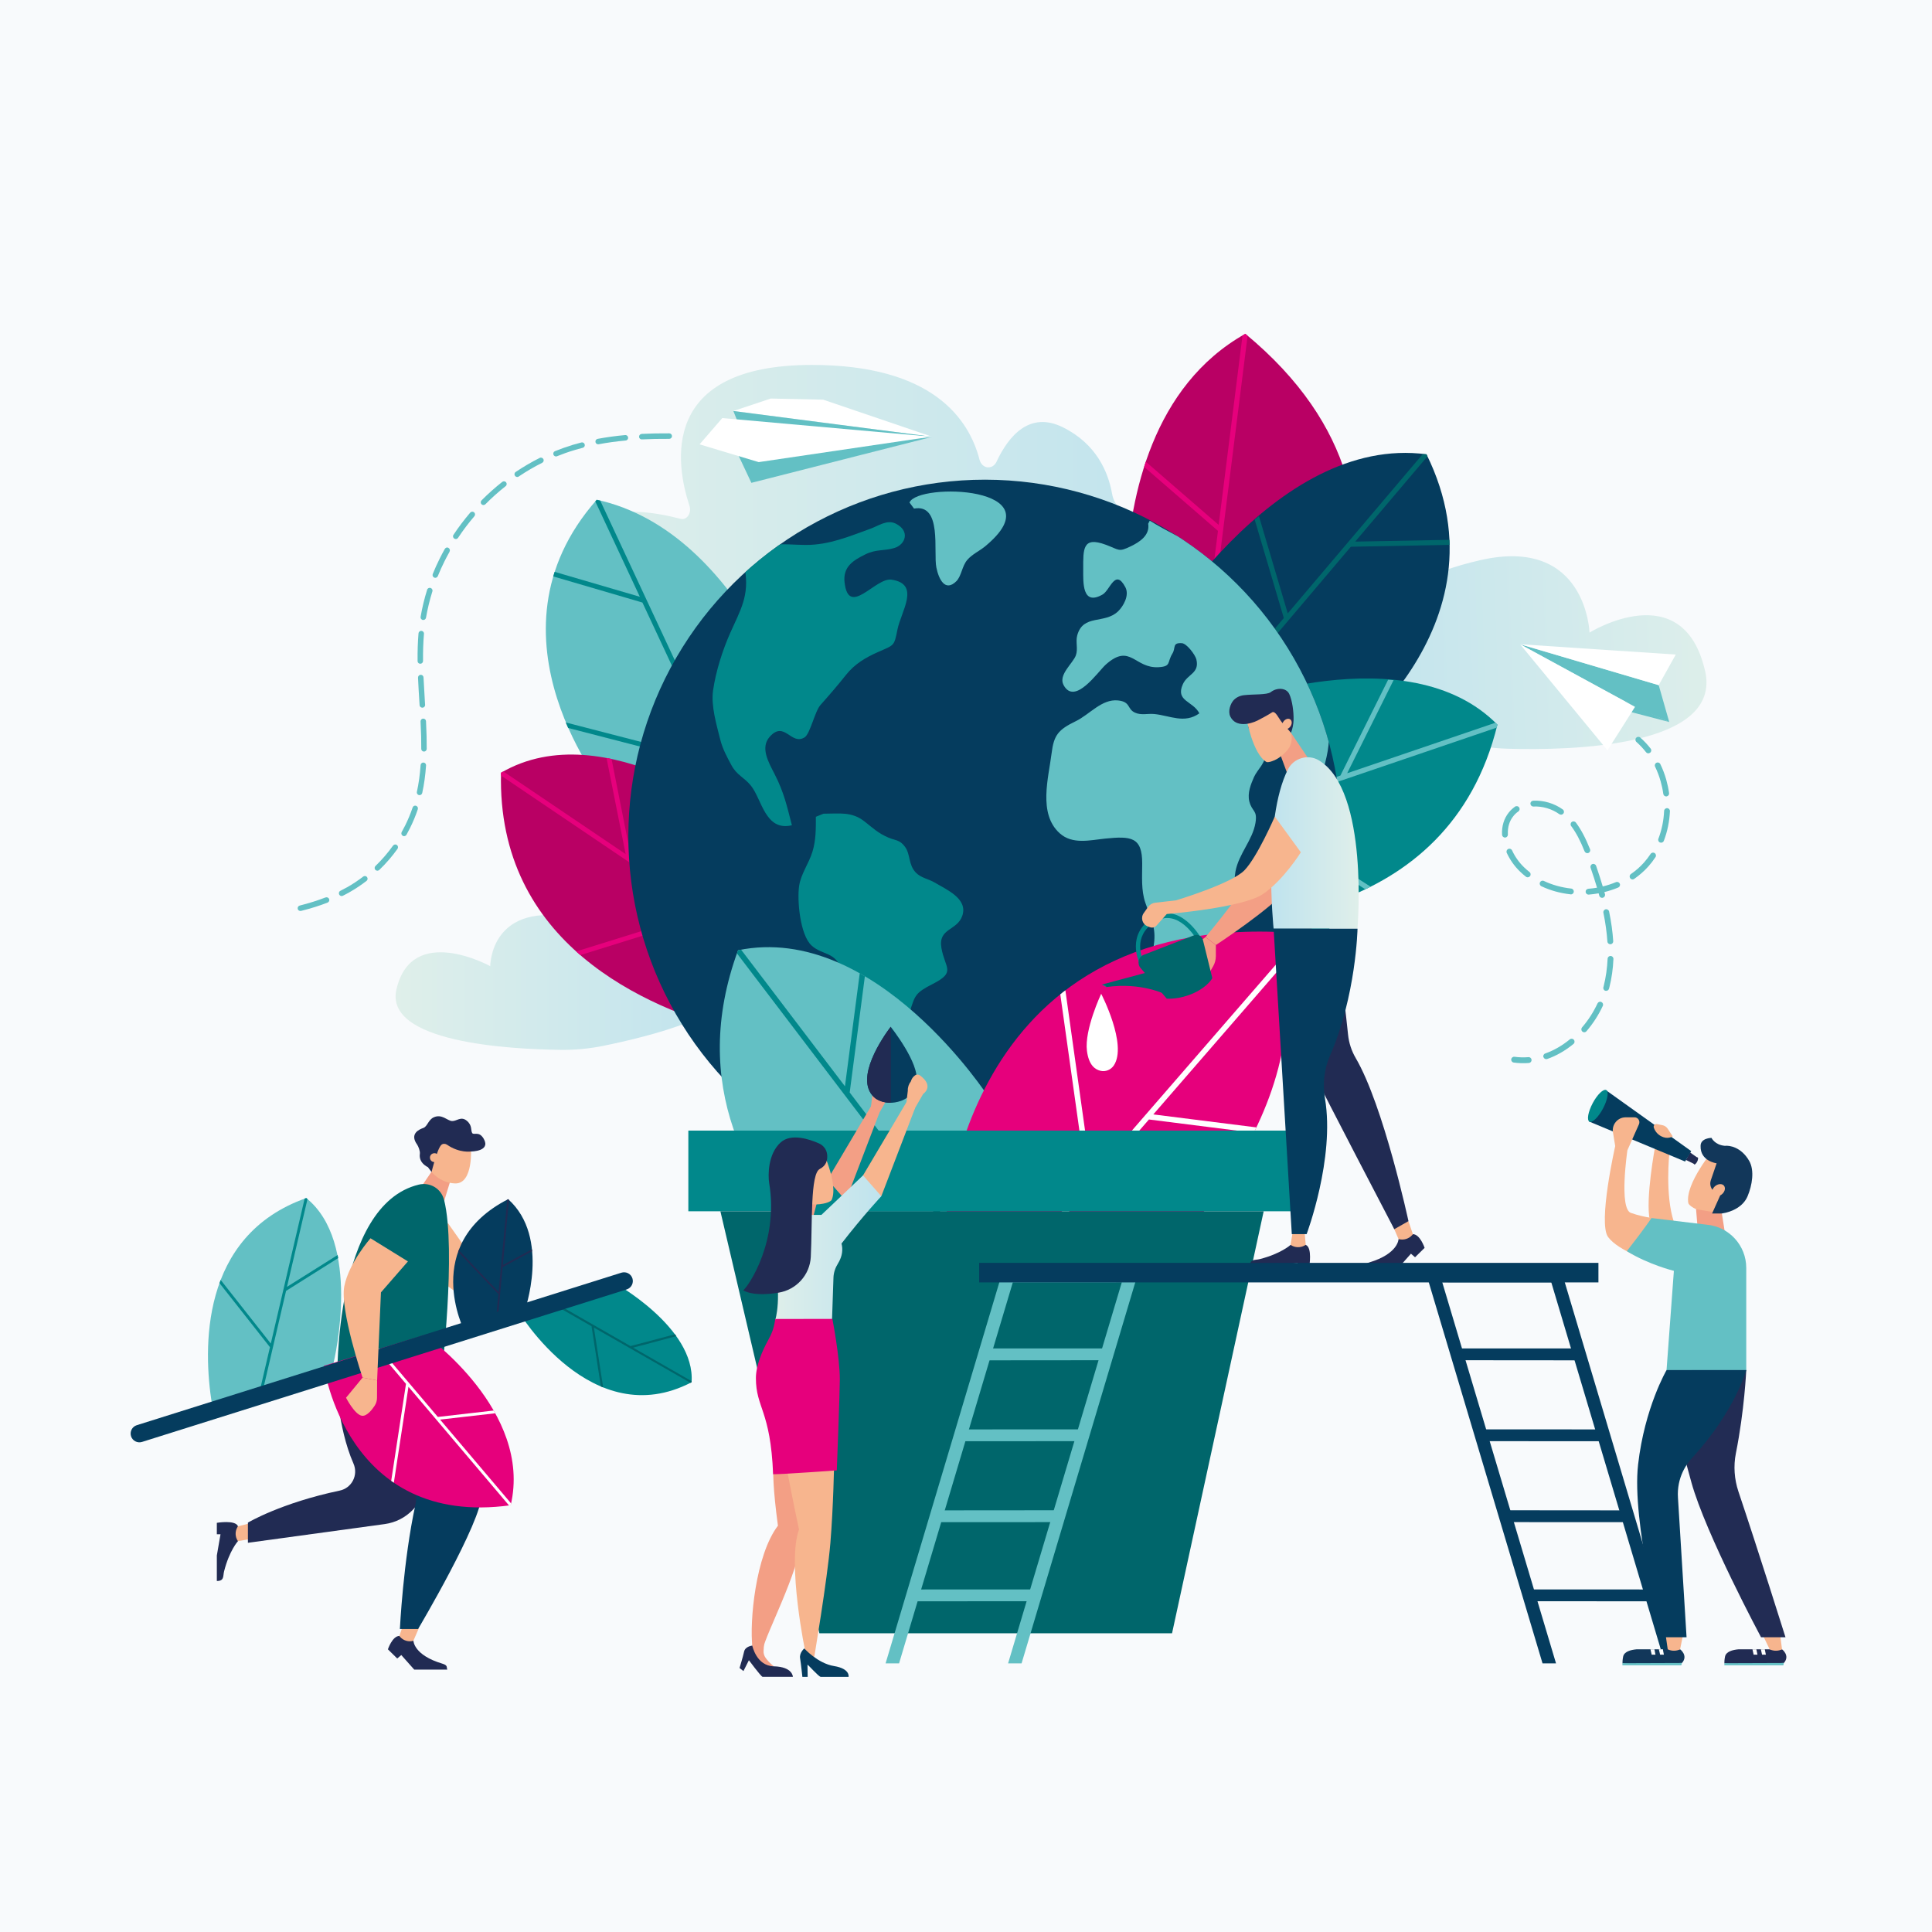 <?xml version="1.0" encoding="UTF-8"?><svg id="Capa_2" xmlns="http://www.w3.org/2000/svg" xmlns:xlink="http://www.w3.org/1999/xlink" viewBox="0 0 358 358"><defs><style>.cls-1{fill:#053c5e;}.cls-2{fill:#fff;}.cls-3{fill:url(#_åçûìÿííûé_ãðàäèåíò_8);}.cls-4{fill:#f39f85;}.cls-5{fill:#e6007c;}.cls-6{clip-path:url(#clippath-2);}.cls-7{fill:url(#_åçûìÿííûé_ãðàäèåíò_8-4);}.cls-8{fill:#12375a;}.cls-9{fill:#00666b;}.cls-10{clip-path:url(#clippath-1);}.cls-11{fill:#01888b;}.cls-12{fill:#63c0c4;}.cls-13{fill:url(#_åçûìÿííûé_ãðàäèåíò_8-3);}.cls-14{fill:#212b53;}.cls-15{fill:#222c54;}.cls-16{fill:#b90064;}.cls-17{clip-path:url(#clippath);}.cls-18{fill:url(#_åçûìÿííûé_ãðàäèåíò_8-2);}.cls-19{fill:#f7b58e;}.cls-20{fill:url(#_åçûìÿííûé_ãðàäèåíò_12);}.cls-21{fill:#f8fafc;}</style><linearGradient id="_åçûìÿííûé_ãðàäèåíò_8" x1="352.62" y1="90.46" x2="471.49" y2="90.46" gradientTransform="translate(-247.76)" gradientUnits="userSpaceOnUse"><stop offset="0" stop-color="#dfefea"/><stop offset="1" stop-color="#bfe3ee"/></linearGradient><linearGradient id="_åçûìÿííûé_ãðàäèåíò_8-2" x1="73.31" y1="182.04" x2="135.32" y2="182.04" gradientTransform="matrix(1, 0, 0, 1, 0, 0)" xlink:href="#_åçûìÿííûé_ãðàäèåíò_8"/><linearGradient id="_åçûìÿííûé_ãðàäèåíò_8-3" x1="-6717.33" y1="-34.34" x2="-6645.92" y2="-34.34" gradientTransform="translate(-6791.34 -136.48) rotate(-177.57) scale(1.06 -1.24) skewX(-5.26)" xlink:href="#_åçûìÿííûé_ãðàäèåíò_8"/><clipPath id="clippath"><circle class="cls-1" cx="182.51" cy="154.96" r="66.07" transform="translate(21.36 332.03) rotate(-88.03)"/></clipPath><clipPath id="clippath-1"><path class="cls-12" d="M183.26,203.4s-21.01-32.56-46.5-27.32c-18.32,49.88,43.84,76.7,43.84,76.7l2.66-49.39Z"/></clipPath><clipPath id="clippath-2"><path class="cls-5" d="M212.12,236.52s35.48-31.18,24.05-63.85c-59.52-1.9-61.22,56.64-61.22,56.64l37.17,7.21Z"/></clipPath><linearGradient id="_åçûìÿííûé_ãðàäèåíò_12" x1="235.54" y1="156.2" x2="251.77" y2="156.2" gradientTransform="matrix(1, 0, 0, 1, 0, 0)" gradientUnits="userSpaceOnUse"><stop offset="0" stop-color="#bfe3ee"/><stop offset="1" stop-color="#dfefea"/></linearGradient><linearGradient id="_åçûìÿííûé_ãðàäèåíò_8-4" x1="142.98" y1="233.16" x2="163.31" y2="233.16" gradientTransform="matrix(1, 0, 0, 1, 0, 0)" xlink:href="#_åçûìÿííûé_ãðàäèåíò_8"/></defs><g id="Capa_1-2"><g><rect class="cls-21" width="358" height="358"/><g><path class="cls-3" d="M104.86,113.29h116.07s6.29-9.73,0-16.28c-3.47-3.61-7.58-3.24-10.56-2.18-1.94,.69-3.88-.91-4.3-3.33-.71-4-2.88-9.24-9.13-12.33-6.15-3.04-10.04,1.6-12.28,6.38-.74,1.57-2.71,1.34-3.16-.39-1.95-7.54-8.74-17.54-31.05-17.54-28.38,0-25.22,18.44-22.69,26.11,.44,1.33-.49,2.71-1.64,2.41-4.38-1.14-12.5-2.63-16.15,.87-5.12,4.91-5.12,16.28-5.12,16.28Z"/><path class="cls-18" d="M73.46,183.34c-2.26,9.83,20.92,11.09,30.47,11.2,2.65,.03,5.28-.22,7.88-.75,8.08-1.64,25.76-5.94,23.28-11.79-3.2-7.55-12.81-2.28-12.81-2.28,0,0,1.21-5.7-15.15-9.46-16.35-3.76-16.29,8.77-16.29,8.77,0,0-14.54-8.04-17.38,4.31Z"/><path class="cls-13" d="M315.95,124.28c3.26,14.19-24.92,14.8-36.55,14.46-3.23-.09-6.45-.59-9.64-1.48-9.93-2.76-31.7-9.84-28.98-18.08,3.51-10.64,15.49-2.61,15.49-2.61,0,0-1.76-8.22,17.97-12.76,19.73-4.54,20.3,13.41,20.3,13.41,0,0,17.3-10.76,21.4,7.06Z"/><g><g><path class="cls-16" d="M230.76,61.85c-17.22,9.67-21.35,30.15-22.07,43.85,3.84,3.03,6.27,6.89,8.27,11.37-.45-1.09-.9-2.18-1.36-3.27,1.99,4.57,4.44,8.81,6.61,13.22l16.15,9.49s33.69-40.53-7.61-74.67Z"/><path class="cls-5" d="M212.01,86.51l13.68,11.86h0l-3.58,28.43c.04,.08,.08,.15,.11,.23l.74,.44,1.81-14.34,26.22-17.61c-.04-.34-.09-.69-.14-1.03l-25.93,17.42,6.26-49.69c-.14-.12-.28-.24-.43-.36h0c-.17,.1-.34,.2-.51,.3l-4.42,35.1-13.51-11.71c-.11,.32-.21,.64-.31,.96Z"/></g><g><path class="cls-1" d="M264.33,84.18c-28.09-3.71-50.65,33.39-55.27,41.61,2.81,5.5,5.89,10.79,7.76,16.87,.33,1.06,.59,2.14,.81,3.23l29.36-6.4s33.2-23.14,17.34-55.31Z"/><path class="cls-9" d="M228,127.64l22.31-26.33,18.29-.35v-.44c-.01-.16-.02-.33-.02-.49l-17.46,.33,13.39-15.8c-.06-.13-.12-.25-.18-.38-.24-.01-.47-.02-.71-.02l-25,29.5-5.34-18.02c-.26,.21-.53,.42-.79,.63l5.4,18.25-21.89,25.83c.12,.34,.25,.67,.36,1.02l10.84-12.79,30.71,.4c.24-.3,.49-.61,.73-.92l-30.66-.4Z"/></g><g><path class="cls-11" d="M277.48,134.29c-16.64-16.96-50.97-3.51-50.97-3.51l-2.39,.37c.67,1.58,1.28,3.19,1.79,4.86,2.49,8.08,1.79,17.31-2.25,24.76-1.9,3.5-4.42,6.33-7.34,8.65,10.44,1.96,21.35,1.23,31.64-2.52,12.98-4.72,25-14.2,29.51-32.61Z"/><path class="cls-12" d="M277.34,134.83c.05-.18,.09-.36,.14-.54h0c-.12-.13-.25-.24-.37-.37l-27.48,9.36,8.6-17.25c-.34-.03-.67-.05-1.01-.07l-8.84,17.75-21.43,7.3c-.06,.35-.11,.7-.18,1.05l4.1-1.4,22.13,14.13c.33-.16,.66-.32,.98-.48l-21.98-14.04,45.36-15.45Z"/></g></g><g><g><path class="cls-12" d="M149.14,136.92s-11.11-38.35-38.56-44.32c-22.38,25.32,2.06,54.57,2.06,54.57l30.96,16.14,5.54-26.39Z"/><path class="cls-11" d="M135.95,110.7l-9.32,15.06-15.41-33c-.22-.05-.43-.11-.65-.15-.09,.1-.17,.2-.26,.3l8.25,17.67-15.79-4.62c-.05,.15-.09,.3-.14,.45l-.12,.4,16.53,4.84,13.76,29.45-27.97-7.23c.14,.35,.29,.69,.44,1.02l28.01,7.24,9.77,20.92,.52,.27,.18-.85-16.7-35.75,9.43-15.25c-.18-.26-.37-.51-.56-.77Z"/></g><g><path class="cls-16" d="M138.26,152.63l5.97,21.36c-3.94,2.8-6.85,8.05-7.56,12.7-.24,1.55-.27,3.04-.13,4.49-17.05-4.41-44.51-16.41-43.7-47.99,19.32-11.3,45.42,9.44,45.42,9.44Z"/><path class="cls-5" d="M93.27,142.95l22.66,15.31-3.54-17.81c.31,.06,.62,.12,.93,.19l3.64,18.32,25.06,16.94c-.2,.21-.4,.43-.6,.66l-10.26-6.94-23.62,7.36c-.26-.22-.52-.45-.77-.68l23.46-7.31-37.4-25.28c0-.17,0-.35,0-.52h0c.14-.08,.29-.16,.43-.24Z"/></g></g><g><circle class="cls-1" cx="182.51" cy="154.96" r="66.07" transform="translate(21.36 332.03) rotate(-88.03)"/><g class="cls-17"><g><path class="cls-11" d="M138.02,105.44c.88,4.89-.83,7.64-2.68,11.78-1.46,3.27-2.71,7.23-3.21,10.73-.41,2.87,.67,6.42,1.34,9.12,.42,1.68,1.24,3.19,2.04,4.68,1.04,1.94,2.37,2.26,3.64,3.84,2.03,2.51,2.64,8.52,7.59,7.33-.94-3.59-1.42-6-3.23-9.53-1.07-2.09-2.69-4.84-.88-6.87,2.75-3.09,3.96,1.71,6.48,.1,1.01-.65,1.89-4.83,2.92-5.98,1.7-1.91,3.17-3.61,4.74-5.59,1.57-1.98,3.58-3.19,5.89-4.21,3.06-1.36,3.01-1.04,3.64-4.19,.67-3.37,4.33-8.44-1.11-9.24-2.96-.44-7.92,7.07-8.69,.54-.35-2.94,1.61-4.12,3.86-5.23,2.04-1,3.46-.59,5.38-1.18,2.07-.64,2.94-3.18,.22-4.52-1.6-.79-3.2,.43-4.68,.96-3.99,1.43-7.6,3-11.97,3-3.85,0-9.67-1.15-10.99,3.64"/><path class="cls-11" d="M151.18,151.35c0,2.24,.02,4.31-.62,6.43-.66,2.2-2.11,4.07-2.47,6.31-.43,2.69,.17,9.16,2.28,11.1,2.04,1.88,4.43,1.07,5.58,4.55,.57,1.73,.27,3.95,.54,5.76,.55,3.71,.75,7.38,1.13,11.19,.27,2.74,3.3,12.84,6.42,12.53,.87-2.39-.2-4.12-.88-6.36-.96-3.14-.23-4.58,1.4-7.27,1.48-2.44,3.14-5.32,3.99-8,1-3.14,.98-3.58,4.32-5.28,4.32-2.2,2.23-2.9,1.58-6.62-.66-3.75,2.92-3.18,3.87-6.01,1.07-3.17-2.95-4.84-5.14-6.15-1.06-.64-2.52-.85-3.46-1.82-1.44-1.5-.97-3.33-2.01-4.78-.98-1.37-1.87-1.18-3.13-1.74-1.97-.87-2.7-1.66-4.45-3.02-2.33-1.82-4.65-1.39-7.54-1.39"/><path class="cls-12" d="M169.37,94.24c5.27-.97,3.55,8.05,4.14,10.92,.44,2.16,1.62,4.61,3.71,2.53,.94-.94,1.04-2.81,2.02-3.94,.91-1.06,2.23-1.63,3.3-2.51,13.53-11.17-12.47-11.86-14.01-8.12"/><path class="cls-12" d="M212.76,97.04c.35,2.15-1.6,3.41-3.23,4.19-2.32,1.12-2.06,.66-4.63-.29-4.29-1.59-4.19,.75-4.18,4.52,0,2.44-.23,6.88,3.58,4.71,1.42-.81,2.34-4.93,4.23-1.36,.8,1.52-.39,3.55-1.36,4.48-2.52,2.4-6.47,.45-7.56,4.45-.33,1.21,.18,2.49-.25,3.69-.52,1.47-3.29,3.6-2.29,5.49,2.08,3.93,6.38-2.48,7.85-3.79,4.55-4.05,5.3,.79,9.81,.5,2.33-.15,1.51-.9,2.51-2.51,.67-1.07-.07-2.06,1.76-1.94,.92,.06,2.49,2.18,2.69,3.01,.61,2.6-1.64,2.68-2.5,4.58-1.44,3.19,1.87,3.09,3.05,5.41-2.76,1.98-5.48,.41-8.33,.13-1.28-.12-2.44,.27-3.6-.26-1.5-.68-.75-2.01-3.14-2.26-3.02-.31-5.24,2.59-7.82,3.84-3.27,1.59-4.07,2.58-4.49,5.96-.55,4.47-2.54,11.19,1.51,14.82,2.37,2.13,5.65,1.26,8.42,.98,4.78-.48,6.88-.33,6.86,4.63,0,2.49-.21,4.91,.57,7.22,.87,2.57,1.91,4.28,1.67,7.12-.42,4.87-3.31,8.47-2.8,13.66,.41,4.17,2.23,4.25,4.76,1.26,2.21-2.61,4.71-4.85,7-7.33,2.85-3.09,5.34-9.57,5.88-13.67,.3-2.26-.21-4.62,.21-6.84,.62-3.26,3.18-5.79,3.7-8.97,.39-2.41-.61-1.97-1.13-3.93-.41-1.55,.28-3.25,.86-4.56,.64-1.44,2.27-2.65,2.06-4.4-.23-1.91-2.8-3.11-3.12-4.94,5.38-2.29,8.14,9.81,8.6,13.15,.56,4.07,2.82,5.64,3.71,.99,.49-2.59,1.28-4.94,1.92-7.38,1.67-6.34,.21-9.1-2.6-14.41-2.95-5.58-6.08-12.16-10-17.28-4.72-6.16-13.49-9.25-19.89-13.23"/><path class="cls-11" d="M246.36,164.5c-.48,1.52-2.22,1.99-2.77,3.34-.46,1.14-.37,3.49-.6,4.78-.5,2.85-1.49,4-3.07,6.44-1.6,2.46-2.12,5.46-4.06,7.72-1.82,2.14-4.9,3.25-5.69,6.22-.3,1.14-.51,4.83-.05,5.91,1.31,3.06,3.95-1.89,5.32-3.83,3.21-4.57,5.48-9.59,8.28-14.37,2.84-4.84,4.93-9.58,3.2-15.11"/><path class="cls-12" d="M232.36,173.46c-.01,4.15-.21,10.35-5.34,11.18-.78-2.41,3.34-6.99,4.22-9.5"/></g></g></g><g><g><path class="cls-12" d="M183.26,203.4s-21.01-32.56-46.5-27.32c-18.32,49.88,43.84,76.7,43.84,76.7l2.66-49.39Z"/><g class="cls-10"><polygon class="cls-11" points="139.15 217.73 168.32 218.43 136.35 176.39 137.17 175.77 156.57 201.29 159.38 179.81 160.29 180.69 157.45 202.44 183.77 237.05 182.95 237.67 169.11 219.47 140.05 218.78 139.15 217.73"/></g></g><g><path class="cls-5" d="M212.12,236.52s35.48-31.18,24.05-63.85c-59.52-1.9-61.22,56.64-61.22,56.64l37.17,7.21Z"/><g class="cls-6"><polygon class="cls-2" points="196.41 183.82 197.38 183.25 202.27 218.11 238.96 175.81 239.74 176.49 213.71 206.5 234.11 209.07 233.08 209.99 212.9 207.44 212.9 207.44 191.77 231.79 190.49 231.69 201.37 219.15 196.41 183.82"/></g></g><g><rect class="cls-11" x="127.55" y="209.5" width="112.15" height="14.95"/><polygon class="cls-9" points="234.16 224.45 217.18 302.65 151.83 302.65 133.49 224.45 234.16 224.45"/></g></g><g><g><path class="cls-4" d="M225.3,175.12s10.6-6.96,13.17-10.41c2.57-3.45,4.13-20.4-.89-11.15-5.02,9.26-14.19,20.07-14.19,20.07l1.9,1.48Z"/><path class="cls-4" d="M225.3,175.12v2.02c0,.69-.18,1.37-.53,1.96l-1.38,2.37-1.27-6.88,1.27-.95,1.9,1.48Z"/><g><polygon class="cls-4" points="237.1 139.45 238.72 143.84 243.29 141.82 239.21 135.78 237.1 139.45"/><path class="cls-19" d="M236.1,140.89c-.53,.24-1.05,.4-1.4,.32-2.57-1.45-3.75-8.16-3.75-8.16l1.9-2.19,3.98,.41,2.11,3.86c.56,1.03,.55,2.29-.03,3.39h0c-.7,1.01-1.67,1.86-2.81,2.39Z"/><path class="cls-14" d="M237.45,133.73c-.49-.58-1.15-2.15-1.77-1.71-.45,.32-2.1,1.22-2.67,1.5-1.35,.66-4.02,1.32-5.03-.74-.5-1.03,.06-2.4,.56-2.98,.49-.56,1.2-.89,1.94-.98,1.74-.21,4.28-.03,4.99-.57,1.19-.92,2.9-.79,3.43,.35,.57,1.21,.83,3.33,.8,4.76-.02,.83-.18,1.65-.48,2.43h0l-1.77-2.05Z"/><path class="cls-19" d="M238.89,133.21c-.43-.12-.97,.21-1.2,.73-.23,.52-.07,1.04,.36,1.16,.43,.12,.97-.21,1.2-.73,.23-.52,.07-1.04-.36-1.16Z"/></g><polygon class="cls-11" points="204.17 182.44 205.02 182.9 205.02 182.44 204.17 182.44"/><path class="cls-9" d="M216.2,184.36s-4.58-2.41-11.18-1.46c-.1-.45-.85-.46-.85-.46l8.9-2.39,3.13,4.31Z"/><path class="cls-11" d="M211.1,178.33c-.03-.05-2.47-5.17,2.5-8.29,4.96-3.11,8.84,3.58,8.88,3.65l-.69,.48c-.14-.25-3.51-6.04-7.79-3.35-4.28,2.69-2.27,6.89-2.18,7.07l-.71,.43Z"/><path class="cls-20" d="M244.4,140.9c9.34,5.64,7.14,31.18,7.14,31.18h-15.54s-2.09-20.09,2.65-29.51c1.06-2.11,3.74-2.89,5.76-1.67Z"/><path class="cls-9" d="M224.64,181.23l-1.73-7.04c-.18-.74-.97-1.15-1.68-.87l-9.28,3.6c-.99,.38-1.3,1.63-.61,2.44l4.86,5.69s2.32,.21,5.02-1.04c2.7-1.25,3.42-2.77,3.42-2.77Z"/><g><path class="cls-14" d="M259.15,229.6s-.01,2.71-5.46,4.34c-1.12,.33-.75,.66-.96,1.13h6.27l2.45-2.76,.76,.66,1.77-1.74s-.83-2.52-2.17-2.54c-1.11,.38-2.66,.91-2.66,.91Z"/><path class="cls-19" d="M258.13,227.25l1.02,2.35h0c.93,.26,1.92-.04,2.55-.77l.11-.13-.82-2.41-2.85,.97Z"/></g><path class="cls-14" d="M244.47,200.87c0,.29,13.89,26.9,13.89,26.9l2.63-1.49s-4.6-21.39-9.78-30.23c-.77-1.32-1.25-2.78-1.41-4.3-.92-8.81-1.54-12.28-1.54-12.28l-5.5,20,1.71,1.4Z"/><path class="cls-19" d="M241.04,157.94s-3.25,5.22-7.06,7.76c-3.81,2.54-17.78,3.67-17.78,3.67l-1.89,2.13c-.31,.35-.8,.47-1.23,.31l-.4-.15c-1-.37-1.37-1.59-.75-2.46l.82-1.15c.31-.44,.79-.72,1.32-.78l3.82-.43s10.3-3.09,12.7-5.57c2.4-2.48,5.63-9.96,5.63-9.96l4.83,6.63Z"/><g><path class="cls-14" d="M239.14,230.68s-1.75,1.62-5.73,2.64c-.88,.22-1.82-.08-1.82,1.37h4.83l4.02-.7v.7h2.17s.6-3.55-.66-4.01h-2.81Z"/><path class="cls-19" d="M239.57,228.12l-.43,2.55h0c.79,.55,1.83,.58,2.66,.09l.15-.09-.22-2.55h-2.17Z"/></g><path class="cls-1" d="M236,172.08l3.37,56.6h2.75s5.27-14.05,3.4-25.12c-.45-2.69-.17-5.44,.92-7.93,4.86-11.1,5.11-23.54,5.11-23.54h-15.54Z"/></g><path class="cls-2" d="M204.05,184.15s-3.14,6.66-2.64,10.57c.35,2.74,1.57,3.47,2.51,3.7,.94,.23,1.93-.19,2.47-.99,2.57-3.84-2.34-13.28-2.34-13.28Z"/></g><g><g><g><polygon class="cls-12" points="185.77 235.63 164.1 308.22 166.6 308.22 188.27 235.63 185.77 235.63"/><polygon class="cls-12" points="208.46 235.63 186.8 308.22 189.3 308.22 210.96 235.63 208.46 235.63"/><polygon class="cls-12" points="185.87 235.63 185.87 237.63 209.39 237.62 209.76 235.63 185.87 235.63"/><polygon class="cls-12" points="181.85 249.87 181.85 252.07 205.37 252.05 205.77 249.86 181.85 249.87"/><polygon class="cls-12" points="177.69 264.87 176.74 267.06 200.26 267.05 200.66 264.86 177.69 264.87"/><polygon class="cls-12" points="173.29 279.87 172.34 282.06 195.85 282.05 196.25 279.85 173.29 279.87"/><polygon class="cls-12" points="169.16 294.53 168.21 296.72 191.72 296.71 192.13 294.52 169.16 294.53"/></g><g><polygon class="cls-1" points="286.86 235.63 308.52 308.22 311.02 308.22 289.36 235.63 286.86 235.63"/><polygon class="cls-1" points="264.16 235.63 285.83 308.22 288.33 308.22 266.66 235.63 264.16 235.63"/><polygon class="cls-1" points="265.37 235.63 265.73 237.62 289.25 237.63 289.25 235.63 265.37 235.63"/><polygon class="cls-1" points="293.27 249.87 293.27 252.07 269.75 252.05 269.35 249.86 293.27 249.87"/><polygon class="cls-1" points="297.43 264.87 298.38 267.06 274.86 267.05 274.46 264.86 297.43 264.87"/><polygon class="cls-1" points="301.84 279.87 302.79 282.06 279.27 282.05 278.87 279.85 301.84 279.87"/><polygon class="cls-1" points="305.97 294.53 306.92 296.72 283.4 296.71 283 294.52 305.97 294.53"/></g></g><rect class="cls-1" x="181.44" y="234.01" width="114.75" height="3.62"/></g><g><g><polygon class="cls-19" points="83 226.64 94.05 242.32 90.25 243.62 79.75 235.99 80.22 230.68 83 226.64"/><g><g><path class="cls-4" d="M78.05,219.93l1.94-2.85,3.44,1.79-1.17,3.82s-.07,.03-.1,.05c-1.12-1.23-2.55-2.21-4.11-2.81Z"/><g><path class="cls-19" d="M80.38,210.21l-.96,5.29c.52,.1,.7,.73,.49,1.2,.03,.13,.03,.27,0,.41,.75,.86,2.19,2.09,4.4,2.18,3.46,.14,2.96-6.72,2.96-6.72l-6.89-2.35Z"/><path class="cls-14" d="M77.8,213.74c.07-.39-.27-1.32-.5-1.64-1.49-2.06,.46-2.85,1.14-3.09,.76-.27,.91-1.49,1.91-1.96,1.54-.71,2.54,.64,3.41,.68s1.64-.94,2.72-.07c1.07,.87,.72,1.79,1.01,2.28,.29,.49,1.27-.45,2.15,1.09,1.34,2.35-2.37,2.34-2.37,2.34,0,0-2.11,.35-4.43-1.25-.32-.22-.75-.24-1.04,.01-.8,.69-1.83,5.05-1.83,5.05l-.68-.91s-1.78-.74-1.48-2.53Z"/><path class="cls-19" d="M79.68,214.64c.07,.45,.49,.76,.94,.68,.45-.07,.76-.49,.68-.94-.07-.45-.49-.76-.94-.68-.45,.07-.76,.49-.68,.94Z"/></g></g><path class="cls-9" d="M82.29,222.34c2.32,9.28-.53,33.17-.53,33.17l-19.26,.2s-.65-32.4,15.1-36.2c2.09-.5,4.16,.74,4.68,2.83Z"/><g><path class="cls-14" d="M44.1,285.57s-1.59,1.71-2.58,5.61c-.22,.86,.07,1.78-1.34,1.78v-4.73l.68-3.93h-.68v-2.12s3.47-.59,3.92,.65v2.75Z"/><path class="cls-19" d="M46.59,285.15l-2.5,.42h0c-.54-.78-.57-1.79-.09-2.6l.09-.15,2.5-.62v2.95Z"/></g><g><path class="cls-14" d="M76.61,304.03s.01,2.65,5.34,4.24c1.09,.33,.74,.65,.94,1.11h-6.13l-2.4-2.7-.75,.64-1.73-1.7s.81-2.46,2.13-2.48c1.09,.37,2.6,.89,2.6,.89Z"/><path class="cls-19" d="M77.6,301.74l-1,2.3h0c-.91,.26-1.88-.04-2.49-.76l-.11-.13,.8-2.36,2.79,.95Z"/></g><path class="cls-14" d="M62.25,255.12s.23,9.22,3.25,16.08c.93,2.12-.3,4.54-2.56,5.01-10.87,2.28-17,5.93-17,5.93v3.74l25.36-3.47c4.07-.56,7.23-3.83,7.65-7.91l.81-7.84-17.51-11.53Z"/><path class="cls-1" d="M80.51,255.34s8.76,16.44,8.76,21.54-11.8,24.98-11.8,24.98h-3.37s.6-12.6,2.88-23.05c.45-2.05-.19-4.19-1.72-5.63-7.17-6.73-12.85-17.84-12.85-17.84h18.09Z"/></g></g><g><g><path class="cls-12" d="M61.7,253.05c.45-1.85,5.24-22.86-4.95-31.05-19.84,7.01-19.07,28.12-17.49,38.11l22.44-7.06Z"/><path class="cls-11" d="M48.84,257.09l4.17-17.89,9.66-6.08c-.03-.19-.06-.38-.1-.57l-9.39,5.9,3.8-16.27c-.08-.06-.15-.13-.23-.19h0c-.1,.04-.2,.07-.3,.11l-6.27,26.86-9.29-11.79c-.08,.2-.15,.39-.22,.59l9.35,11.87-1.78,7.65,.6-.19Z"/></g><g><path class="cls-11" d="M113.59,237.56s15.3,8.37,14.56,18.57c-18.5,9.68-32.11-13.17-32.11-13.17l17.55-5.4Z"/><path class="cls-9" d="M128.15,256.13c-.07,.04-.14,.07-.21,.11l-17.89-10.24,1.72,11.09c-.15-.06-.29-.12-.43-.18l-1.73-11.16-6.99-4,.61-.11,13.6,7.79,8.24-2.19c.09,.11,.18,.23,.26,.35l-8.01,2.13,10.84,6.21c0,.07,0,.15-.01,.22h0Z"/></g><g><path class="cls-5" d="M78.76,247.35s19.98,14.12,15.87,31.57c-30.55,4.23-34.62-25.83-34.62-25.83l18.75-5.74Z"/><path class="cls-2" d="M94.64,278.92c-.11,.01-.21,.03-.32,.04l-18.63-21.99-2.71,17.77c-.17-.11-.33-.23-.49-.34l2.74-17.97-5.38-6.35,.56-.17,10.72,12.65h0l10.35-1.19c.1,.17,.19,.34,.29,.51l-10.22,1.17,13.16,15.54c-.02,.11-.04,.22-.07,.33h0Z"/></g><g><path class="cls-1" d="M97.18,243.04s4.94-13.71-3.02-20.83c-16.36,8.35-8.1,24.42-8.1,24.42l11.11-3.59Z"/><path class="cls-14" d="M94.16,222.21c-.06,.03-.11,.06-.17,.09l-1.6,17.09-7.38-7.75c-.04,.11-.08,.22-.12,.33l7.46,7.84-.46,4.93,.33-.11,.92-9.83h0l5.46-2.95c-.01-.12-.02-.23-.03-.35l-5.39,2.91,1.13-12.07s-.1-.09-.15-.14h0Z"/></g><path class="cls-1" d="M24.28,266.13h0c-.27-.86,.21-1.77,1.06-2.04l89.81-28.26c.86-.27,1.77,.21,2.04,1.06h0c.27,.86-.21,1.77-1.06,2.04l-89.81,28.26c-.86,.27-1.77-.21-2.04-1.06Z"/></g><g><path class="cls-19" d="M68.65,229.45l6.94,4.29-5,5.74-.71,16.31-2.7-.52s-4.23-12.59-3.38-16.93,4.85-8.88,4.85-8.88Z"/><path class="cls-19" d="M69.88,255.79l-.02,3.24c0,.52-.16,1.03-.44,1.46-.54,.82-1.51,2.02-2.4,1.84-1.33-.26-2.9-3.33-2.9-3.33l3.07-3.73,2.7,.52Z"/></g></g><g><g><path class="cls-8" d="M311.32,305.62h-8.08c-1.07,.1-2.27,.41-2.47,1.34,0,0-.14,.62-.12,1.23,.29,.34,11.01-.04,11.01-.04l.05-.04c1.14-1.37-.38-2.49-.38-2.49Z"/><polygon class="cls-12" points="300.64 308.19 311.65 308.15 311.55 308.58 300.63 308.58 300.64 308.19"/><polygon class="cls-2" points="308.12 305.61 307.39 305.62 307.62 306.61 308.32 306.61 308.12 305.61"/><polygon class="cls-2" points="306.56 305.61 305.83 305.62 306.06 306.61 306.76 306.61 306.56 305.61"/><path class="cls-19" d="M311.87,302.93l-.55,2.69h0c-.65,.33-1.49,.35-2.17,.05l-.12-.05-.39-2.69h3.23Z"/></g><g><path class="cls-14" d="M330.21,305.62h-8.09c-1.07,.1-2.27,.41-2.47,1.34,0,0-.14,.62-.12,1.23,.29,.34,11.01-.04,11.01-.04l.05-.04c1.14-1.37-.38-2.49-.38-2.49Z"/><polygon class="cls-12" points="319.54 308.19 330.55 308.15 330.45 308.58 319.52 308.58 319.54 308.19"/><polygon class="cls-2" points="327.01 305.61 326.29 305.62 326.51 306.61 327.22 306.61 327.01 305.61"/><polygon class="cls-2" points="325.45 305.61 324.73 305.62 324.95 306.61 325.66 306.61 325.45 305.61"/><path class="cls-19" d="M329.86,302.93l.35,2.69h0c-.65,.33-1.49,.35-2.17,.05l-.12-.05-1.3-2.69h3.23Z"/></g><path class="cls-19" d="M317.64,212.88l6.45,4.2-1.99,5.09c-.03,.07-.07,.14-.1,.21-.14,0-.28-.02-.43-.02-.02,0-.05,0-.07,0-.02,0-.04,0-.07,0-1.73,0-3.21,1.06-4.11,2.49-1.04-.08-2.08-.33-3.04-.79-.66-.31-1.23-.68-1.43-1.09-.69-3.61,4.79-10.1,4.79-10.1Z"/><path class="cls-19" d="M309.33,213.73s-.82,7.73,.83,12.65c-.76,.66-3.56,3.66-4.44-.23-.88-3.89,.99-13.78,.99-13.78l2.63,1.36Z"/><g><g><polygon class="cls-14" points="313.14 213.53 314.66 214.6 314.06 215.75 312.41 214.94 313.14 213.53"/><path class="cls-14" d="M314,214.98c-.17,.35-.2,.69-.06,.76,.14,.07,.39-.16,.56-.51,.17-.35,.2-.69,.06-.76-.14-.07-.39,.16-.56,.51Z"/></g><path class="cls-1" d="M294.48,207.07s0-.03,0-.04c.32-.66,.88-1.7,1.62-2.65,1.2-1.54,1.55-2.32,1.55-2.32l15.73,11.24-1.13,1.93-17.81-7.42c.03-.25,.04-.49,.03-.74Z"/></g><polygon class="cls-4" points="319.06 224.86 319.62 228.38 314.64 228.38 314.28 224.07 319.06 224.86"/><path class="cls-19" d="M305.97,233.76s-6.08-1.94-7.99-4.54c-1.91-2.6,1.32-16.85,1.32-16.85l-.42-2.56c-.23-1.44,.87-2.76,2.34-2.77h1.62c.68-.02,1.13,.67,.86,1.29l-2.14,4.81s-1.6,10.79,.64,11.61c2.68,.95,5.71,1.18,5.71,1.18l-1.95,7.83Z"/><path class="cls-8" d="M317.25,224.86l1.51-3.36-.98-.62c-.73-.46-1.04-1.35-.77-2.16l1.08-3.16s-3.07-.38-2.97-3.23c0-1.47,2.02-1.48,2.02-1.48,0,0,.61,1.31,2.48,1.47,.81-.1,3.02,.2,4.51,2.8,1,1.75,.56,4.5-.31,6.56-.78,1.85-2.78,2.88-4.77,3.18h-1.81Z"/><path class="cls-15" d="M323.58,253.88s-.32,7.4-1.92,15.41c-.47,2.36-.29,4.81,.47,7.09,3.63,10.79,8.72,27,8.72,27h-4.53s-10.26-19.17-12.9-28.68c-2.64-9.51-3.1-12.53-3.1-12.53l3.15-8.3h10.11Z"/><path class="cls-19" d="M319.58,219.94c.18,.53-.18,1.23-.81,1.56-.63,.33-1.29,.18-1.47-.35-.18-.53,.18-1.23,.81-1.56,.63-.33,1.29-.18,1.47,.35Z"/><path class="cls-12" d="M308.82,253.88h14.76v-18.94c0-4.15-3.16-7.62-7.29-8l-10.27-1.24s-1.21,1.85-4.57,6.14c4.04,2.5,8.72,3.65,8.72,3.65l-1.36,18.39Z"/><path class="cls-1" d="M323.58,253.88s-2.09,7.55-9.78,16c-1.28,1.28-3.13,3.93-2.87,7.69l1.59,25.81h-4.59s-5.6-21.43-4.39-32c1.21-10.56,5.28-17.51,5.28-17.51h14.76Z"/><path class="cls-11" d="M297.03,205.42c-.86,1.61-1.98,2.69-2.51,2.42-.52-.28-.25-1.81,.61-3.43,.86-1.61,1.98-2.69,2.51-2.42,.52,.28,.25,1.81-.61,3.43Z"/><path class="cls-19" d="M309.97,210.57l-.14,.07c-.48,.23-1.03,.27-1.54,.1l-.09-.03c-.83-.28-1.48-.94-1.75-1.77h0c-.12-.37,.21-.73,.59-.65l1.02,.21c.4,.08,.75,.32,.97,.66l.93,1.42Z"/></g><g><g><g><polygon class="cls-4" points="162.99 206.1 156.74 222.45 152.79 219.52 161.6 204.66 162.99 206.1"/><path class="cls-4" d="M162.22,201.16c-.39,.49-.6,1.1-.57,1.73l-.28,2.36,.32,.37,1.11,.98c-.04-.49-.09,0-.09,0l1.78-3.1s2.15-1.38-.56-3.42c-.26-.19-.62-.24-.89-.06-.68,.45-.82,1.14-.82,1.14Z"/><path class="cls-11" d="M149.18,234.26c4.49-6.03,7.55-11.81,7.55-11.81l-3.39-3.86-4.16,4.85v10.82Z"/></g><path class="cls-4" d="M139.41,305.12l1.99,.35c.41-2.47,6.61-14.19,7.11-20.27,.56-6.75,2.13-14.28,2.13-14.28l-6.66-1.98s-1.69,0,.17,13.77c-4.17,5.47-5.28,17.88-4.73,22.42Z"/><path class="cls-19" d="M144.32,263.93s1.57,9.42,3.74,19.49c-2.27,6.08,1.19,23.05,1.26,22.99,.26-.25,1.46,1.23,1.46,1.23,0,0,2.53-14.98,3.09-21.73,.56-6.75,.7-14.99,.7-14.99l-10.24-6.99Z"/><path class="cls-1" d="M149.03,305.46s-.95,.8-.77,1.83c.17,1.03,.42,3.43,.42,3.43h.98l-.03-2.24c0-.15,2.09,2.24,2.45,2.24h5.16s.34-1.51-2.69-2c-3.03-.49-5.51-3.26-5.51-3.26Z"/><g><path class="cls-4" d="M141.63,303.76l-.14,2.14c-.03,.45,.1,.89,.35,1.26,.28,.41,.76,.97,1.55,1.61-1.5,.48-2.86-1.2-3.57-2.31-.35-.54-.48-1.19-.39-1.83l.25-1.68,1.94,.81Z"/><path class="cls-14" d="M139.41,304.93s-1.32,.12-1.53,1.12c-.22,1-.84,3.03-.84,3.03l.72,.57,1.01-2.01s2.18,2.93,2.52,3.08h5.63s0-1.86-3.53-1.95c-3.25-.08-3.99-3.84-3.99-3.84Z"/></g><polygon class="cls-19" points="169.57 205.31 163.31 221.66 159.37 218.73 168.18 203.87 169.57 205.31"/><polygon class="cls-4" points="150.64 225.67 146.61 225.67 148.22 220.93 151.37 222.87 150.64 225.67"/><path class="cls-7" d="M156,230.76c-.02-.12-.05-.22-.07-.33,3.99-5.15,7.38-8.77,7.38-8.77l-3.39-3.86-7.71,7.32h-2.26s-3.06-2.01-5.73,.75c-.98,1.01-1.63,3.73-.97,6.62,1.8,7.95,.39,12.16,.39,12.16l10.4,3.88s.24-6.91,.4-11.76v-.02c.03-.95,.35-1.85,.85-2.65,.57-.93,.94-2.06,.72-3.32Z"/><path class="cls-19" d="M152.06,212.41l-6.61,2.31,.65,4.94c0,.07,.03,.14,.04,.21,.13,.02,.25,.05,.38,.08,.02,0,.04,.01,.06,.02,.02,0,.04,0,.06,.01,1.53,.37,2.61,1.64,3.09,3.09,.94,.16,1.91,.16,2.86-.04,.65-.13,1.23-.34,1.5-.65,1.4-3.04-2.04-9.97-2.04-9.97Z"/><path class="cls-14" d="M151.91,216.61c-1.78,.87-1.36,10.04-1.67,16.29-.17,3.36-2.69,6.11-6.01,6.64-2.36,.38-4.94,.45-6.51-.44,1.03-.84,6.59-9.03,4.81-19.87-.23-1.43-.26-5.4,2.14-7.55,1.94-1.74,5.37-.57,7.1,.2,.83,.37,1.41,1.15,1.5,2.06,.1,.93-.1,2.04-1.38,2.67Z"/><path class="cls-5" d="M154.24,244.4s1.38,7.05,1.38,11.24c0,2.3-.56,16.82-.56,16.82,0,0-9.88,.72-11.8,.72-.48-11.89-3.19-12.26-3.19-17.81,0-2.41,1.24-5.14,2.18-6.87,.68-1.25,1.11-2.12,1.37-3.86l.06-.23,10.55-.02Z"/></g><g><path class="cls-1" d="M165.04,190.26s5.43,6.8,4.77,10.19c-.55,2.84-2.5,3.59-3.99,3.83-1.49,.24-3.07-.19-3.92-1.03-3.59-3.5,1.74-11.12,3.14-12.99Z"/><path class="cls-14" d="M165.04,190.26l.03,.04v14.05c-1.25,.02-2.46-.39-3.17-1.09-3.59-3.5,1.74-11.12,3.14-12.99Z"/></g><path class="cls-19" d="M168.79,200.37c-.39,.49-.6,1.1-.57,1.73l-.28,2.36,.32,.37,1.11,.98c-.04-.49-.09,0-.09,0l1.78-3.1s2.15-1.38-.56-3.42c-.26-.19-.62-.24-.89-.06-.68,.45-.82,1.14-.82,1.14Z"/></g><g><g><polygon class="cls-12" points="307.36 126.96 309.31 133.79 302.97 130.98 281.67 119.38 307.36 126.96"/><polygon class="cls-12" points="309.31 133.79 298.17 130.89 301.21 130.02 309.31 133.79"/><polygon class="cls-2" points="307.36 126.96 310.52 121.29 281.67 119.38 307.36 126.96"/><polygon class="cls-2" points="281.67 119.38 302.97 130.98 297.87 139.04 281.67 119.38"/></g><g><path class="cls-12" d="M305.59,139.56c.07-.02,.13-.05,.18-.09,.24-.18,.28-.52,.09-.76-.58-.74-1.22-1.43-1.92-2.04-.22-.2-.56-.18-.76,.05-.2,.22-.18,.56,.05,.76,.64,.57,1.24,1.21,1.78,1.9,.14,.18,.37,.25,.57,.19Z"/><path class="cls-12" d="M286,195.9c-.1-.28,.05-.59,.33-.69,1.59-.56,3.12-1.44,4.55-2.61,.23-.19,.57-.16,.76,.08,.19,.23,.16,.57-.07,.76-1.52,1.25-3.16,2.19-4.87,2.79-.01,0-.02,0-.03,.01-.27,.08-.56-.07-.66-.34Zm7.21-4.76c-.23-.19-.25-.53-.06-.76,1.16-1.34,2.12-2.84,2.87-4.45,.13-.27,.45-.39,.72-.26,.27,.13,.39,.45,.26,.72-.79,1.7-1.81,3.28-3.03,4.7-.07,.08-.16,.14-.26,.17-.17,.05-.36,.01-.5-.11Zm4.28-7.54c-.29-.08-.46-.38-.38-.66l.06-.24c.4-1.6,.64-3.29,.72-5.04,.01-.3,.26-.53,.56-.52,.3,.01,.53,.26,.52,.56-.08,1.82-.33,3.59-.75,5.25l-.07,.25c-.05,.19-.2,.33-.37,.38-.09,.03-.19,.03-.29,0Zm.93-8.64c-.3,.02-.56-.21-.57-.5-.11-1.68-.36-3.47-.74-5.33-.06-.29,.14-.58,.42-.64,.29-.06,.58,.13,.64,.42,.39,1.9,.65,3.75,.76,5.48,.02,.26-.15,.49-.39,.56-.04,.01-.07,.02-.11,.02Zm-1.41-8.61c-.29,.08-.58-.09-.66-.38-.04-.15-.08-.29-.12-.44-.6,.11-1.21,.19-1.83,.24-.3,.02-.56-.2-.58-.5-.02-.3,.19-.55,.5-.58,.54-.04,1.08-.11,1.61-.2-.34-1.16-.74-2.38-1.19-3.69-.1-.28,.05-.59,.33-.69,.28-.1,.59,.05,.69,.33,.47,1.36,.88,2.62,1.23,3.82,.84-.2,1.66-.47,2.45-.8,.28-.12,.59,.02,.71,.29,.12,.28-.02,.59-.29,.71-.83,.34-1.69,.63-2.57,.84,.04,.13,.07,.25,.11,.38,.08,.29-.09,.58-.37,.66h0Zm5.06-3.64c-.17-.24-.11-.58,.14-.75,.9-.62,1.72-1.34,2.43-2.14,.44-.5,.85-1.03,1.22-1.59,.16-.25,.5-.32,.75-.15,.25,.16,.32,.5,.15,.75-.4,.61-.84,1.18-1.32,1.72-.77,.86-1.65,1.63-2.62,2.31-.05,.04-.1,.06-.16,.08-.22,.06-.46-.02-.59-.21Zm-11.04,3.01c-1.92-.21-3.74-.71-5.41-1.5-.27-.13-.39-.45-.26-.72,.13-.27,.45-.39,.72-.26,1.56,.74,3.27,1.21,5.06,1.41,.3,.03,.51,.3,.48,.6-.02,.23-.18,.4-.39,.46-.06,.02-.13,.03-.21,.02Zm16.58-9.6c-.28-.11-.42-.42-.31-.7,.62-1.62,.98-3.35,1.06-5.15,.01-.3,.27-.53,.56-.52,.3,.01,.53,.27,.52,.56-.09,1.92-.47,3.77-1.13,5.49-.06,.16-.2,.28-.36,.33-.11,.03-.23,.03-.34-.02Zm-24.87,6.32c-.39-.3-.76-.63-1.1-.96-1.01-.97-1.85-2.17-2.44-3.45-.12-.27,0-.59,.27-.72,.27-.12,.59,0,.72,.27,.53,1.16,1.3,2.24,2.21,3.12,.32,.31,.66,.61,1.02,.89,.23,.18,.28,.52,.09,.76-.07,.09-.17,.16-.28,.19-.16,.05-.34,.02-.48-.09Zm10.88-4.69c-.79-1.99-1.58-3.48-2.48-4.68-.18-.24-.13-.58,.11-.76,.24-.18,.58-.13,.76,.11,.96,1.28,1.79,2.85,2.62,4.93,.11,.28-.02,.59-.3,.7-.02,0-.03,.01-.05,.02-.26,.08-.55-.06-.65-.32Zm15.2-10.18c-.3,.04-.57-.17-.61-.46-.11-.8-.28-1.59-.5-2.36-.26-.93-.61-1.83-1.02-2.69-.13-.27-.02-.59,.25-.72,.27-.13,.59-.02,.72,.25,.44,.91,.81,1.87,1.09,2.86,.23,.82,.41,1.66,.53,2.51,.04,.27-.13,.52-.39,.59-.02,0-.05,.01-.07,.02Zm-29.92,7.62c-.3,.02-.55-.21-.57-.51-.08-1.58,.35-3.01,1.26-4.14,.33-.41,.72-.77,1.15-1.07,.24-.17,.58-.11,.75,.14,.17,.25,.11,.58-.14,.75-.35,.24-.66,.53-.92,.86-.75,.93-1.09,2.08-1.02,3.41,.01,.26-.15,.48-.39,.55-.04,.01-.08,.02-.12,.02Zm10.05-4.32c-1.35-.98-3.14-1.51-4.79-1.42-.3,.02-.55-.21-.57-.51-.02-.3,.21-.55,.51-.57,1.92-.1,3.91,.49,5.48,1.62,.24,.17,.3,.51,.12,.75-.07,.1-.18,.17-.29,.2-.15,.04-.33,.02-.46-.08Z"/><path class="cls-12" d="M283.41,196.95c.24-.07,.41-.3,.39-.57-.03-.3-.29-.52-.58-.49-.86,.07-1.73,.05-2.58-.07-.3-.04-.57,.17-.61,.46-.04,.3,.17,.57,.46,.61,.93,.13,1.88,.16,2.82,.08,.04,0,.07,0,.1-.02Z"/></g></g><g><g><polygon class="cls-2" points="172.76 80.94 152.54 74.06 142.81 73.85 135.89 76.16 172.76 80.94"/><polyline class="cls-12" points="172.76 80.94 136.71 78.21 135.89 76.16"/><polygon class="cls-12" points="136.77 84.31 136.83 84.37 139.23 89.47 172.68 80.96 136.77 84.31"/><polygon class="cls-2" points="129.63 82.34 133.84 77.47 172.53 80.92 140.59 85.63 129.63 82.34"/></g><g><path class="cls-12" d="M64.24,164.46c1.06-.6,2.09-1.28,3.06-2.03,.22-.17,.54-.13,.71,.09,.17,.22,.13,.54-.09,.71-1.01,.78-2.08,1.49-3.18,2.11-.4,.23-.8,.44-1.2,.64-.15,.08-.32,.07-.46,0-.1-.05-.18-.12-.23-.23-.13-.25-.03-.56,.22-.68,.39-.2,.78-.41,1.16-.62Z"/><path class="cls-12" d="M118.89,80.4c1.6-.08,3.27-.11,5.12-.1,.28,0,.51,.23,.51,.51,0,.28-.23,.51-.51,.51-1.82-.01-3.48,.02-5.06,.1-.09,0-.18-.02-.25-.05-.16-.08-.27-.24-.28-.43-.01-.28,.2-.52,.48-.53Z"/><path class="cls-12" d="M110.61,82.27c-.14-.07-.24-.2-.27-.36-.05-.28,.13-.54,.41-.59,1.6-.3,3.32-.54,5.09-.7,.28-.03,.53,.18,.55,.46,.03,.28-.18,.53-.46,.55-1.74,.16-3.42,.39-4.99,.69-.11,.02-.22,0-.32-.04Z"/><path class="cls-12" d="M72.83,156.7c.16-.23,.48-.29,.71-.12,.23,.16,.28,.48,.12,.71-1,1.4-2.14,2.72-3.38,3.91-.16,.15-.39,.18-.58,.09-.05-.03-.1-.06-.14-.1-.19-.2-.19-.52,.01-.72,1.2-1.15,2.29-2.42,3.26-3.78Z"/><path class="cls-12" d="M74.63,154.87c-.25-.14-.33-.45-.2-.69,.22-.4,.43-.8,.64-1.2,.54-1.09,1.01-2.22,1.39-3.35,.09-.27,.38-.41,.64-.32,.26,.09,.41,.38,.32,.64-.39,1.18-.88,2.35-1.44,3.48-.21,.42-.43,.84-.66,1.25-.13,.24-.43,.33-.67,.21h-.02Z"/><path class="cls-12" d="M77.64,147.33s-.08-.02-.12-.04c-.2-.1-.32-.33-.27-.56,.34-1.55,.56-3.17,.69-4.96,.02-.28,.26-.49,.54-.47,.28,.02,.49,.26,.47,.54-.13,1.84-.36,3.51-.71,5.1-.06,.27-.33,.45-.61,.39Z"/><path class="cls-12" d="M83.31,102.23c-.33,.58-.64,1.17-.94,1.77-.45,.9-.87,1.83-1.24,2.75-.11,.26-.4,.39-.66,.28l-.04-.02c-.23-.12-.34-.4-.24-.65,.38-.95,.81-1.9,1.27-2.82,.3-.61,.62-1.22,.96-1.82,.14-.24,.43-.36,.69-.19,.24,.14,.33,.45,.19,.69Z"/><path class="cls-12" d="M80.12,109.59c-.5,1.6-.9,3.24-1.18,4.87-.05,.28-.31,.46-.59,.42-.05,0-.1-.02-.14-.05-.2-.1-.31-.31-.27-.54,.29-1.68,.69-3.36,1.21-5.01,.08-.27,.37-.42,.64-.33,.26,.08,.42,.37,.33,.64Z"/><path class="cls-12" d="M87.91,95.65c-1.09,1.27-2.11,2.62-3.03,4.01-.14,.22-.42,.29-.65,.17-.02,0-.04-.02-.06-.03-.23-.16-.3-.47-.14-.7,.94-1.42,1.99-2.8,3.1-4.11,.18-.21,.5-.24,.72-.06,.21,.18,.24,.5,.06,.72Z"/><path class="cls-12" d="M96.13,88.3c-.16,.11-.35,.11-.51,.03-.08-.04-.14-.1-.2-.17-.16-.23-.1-.55,.14-.71,1.43-.96,2.93-1.84,4.45-2.6,.25-.13,.56-.02,.68,.23,.13,.25,.02,.56-.23,.68-1.48,.74-2.94,1.59-4.33,2.53Z"/><path class="cls-12" d="M78.29,131.13c-.09,0-.18-.01-.26-.05-.16-.08-.27-.24-.28-.42l-.04-.64c-.09-1.48-.19-2.96-.25-4.45-.01-.28,.21-.52,.49-.53,.28-.01,.52,.2,.53,.49,.07,1.48,.16,2.95,.25,4.43l.04,.64c.02,.28-.2,.52-.48,.54Z"/><path class="cls-12" d="M89.95,93.43c-.16,.16-.4,.19-.59,.1-.05-.02-.09-.05-.13-.09-.2-.2-.2-.52,0-.72,1.21-1.22,2.5-2.37,3.84-3.43,.22-.17,.54-.13,.71,.08,.17,.22,.14,.54-.08,.71-1.31,1.03-2.57,2.16-3.75,3.35Z"/><path class="cls-12" d="M78.41,133.16c.28-.01,.52,.2,.53,.48,.1,1.99,.14,3.62,.13,5.12,0,.28-.23,.51-.51,.5-.08,0-.15-.02-.22-.05-.17-.08-.28-.26-.28-.46,.01-1.48-.03-3.08-.13-5.06-.01-.28,.2-.52,.48-.53Z"/><path class="cls-12" d="M60.33,166.3c.26-.1,.56,.03,.66,.29,.1,.26-.03,.56-.29,.66-1.51,.59-3.11,1.09-4.91,1.54-.12,.03-.25,.01-.35-.04-.13-.06-.23-.18-.27-.33-.07-.27,.1-.55,.37-.62,1.75-.44,3.32-.94,4.79-1.51Z"/><path class="cls-12" d="M78.1,116.9c.28,.03,.49,.27,.46,.55-.13,1.54-.19,3.19-.17,5.03,0,.28-.22,.51-.5,.51-.08,0-.16-.02-.23-.05-.17-.08-.28-.25-.28-.45-.02-1.88,.04-3.55,.17-5.13,.02-.28,.27-.49,.55-.46Z"/><path class="cls-12" d="M106,82.47c.57-.17,1.15-.33,1.73-.48,.27-.07,.55,.09,.62,.37,.07,.27-.09,.55-.37,.62-.56,.14-1.13,.3-1.68,.47-1.04,.31-2.07,.68-3.08,1.09-.14,.06-.29,.05-.42-.02-.11-.05-.2-.14-.24-.26-.11-.26,.02-.56,.28-.66,1.04-.42,2.11-.8,3.17-1.12Z"/></g></g></g></g></g></svg>